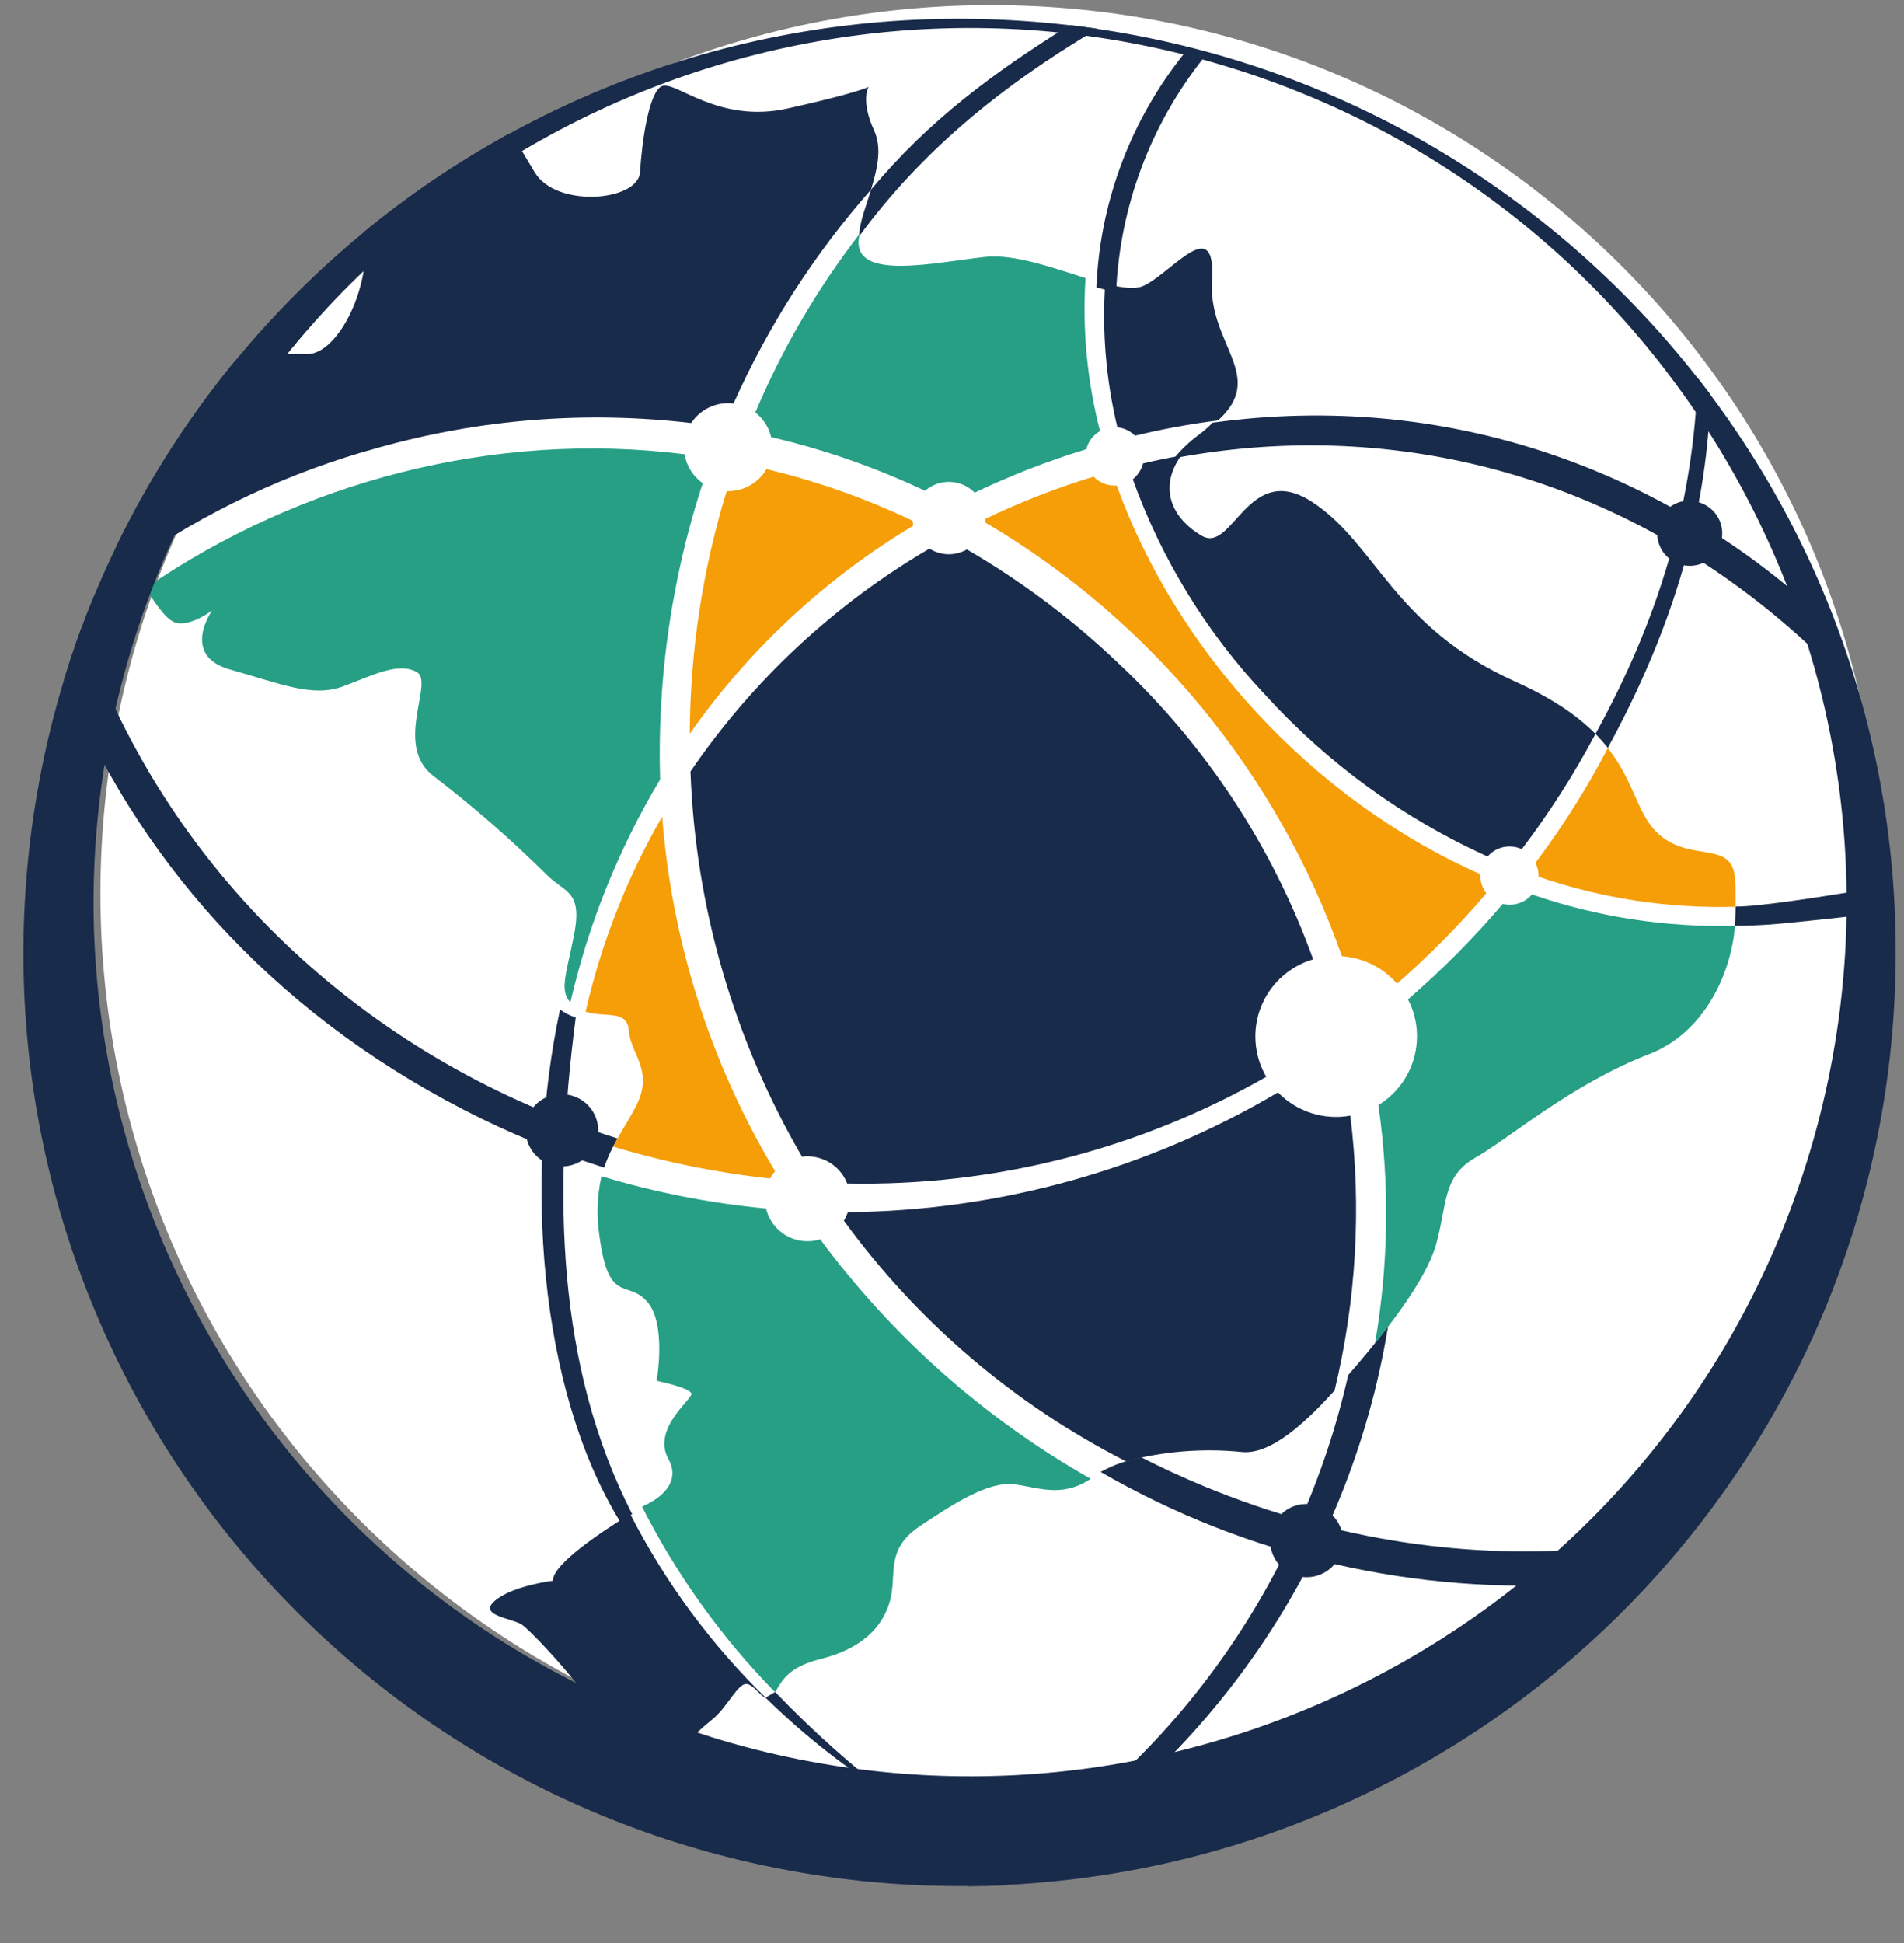 <?xml version="1.0" encoding="UTF-8"?>
<svg xmlns="http://www.w3.org/2000/svg" xmlns:xlink="http://www.w3.org/1999/xlink" width="147pt" height="150pt" viewBox="0 0 147 150" version="1.1">
<rect x="0" y="0" width="147" height="150" fill="#808080" stroke="none"/>
<g id="surface1">
<path style=" stroke:none;fill-rule:nonzero;fill:rgb(100%,100%,100%);fill-opacity:1;" d="M 145.293 68.98 C 145.293 106.855 114.504 137.562 76.523 137.562 C 38.543 137.562 7.754 106.855 7.754 68.98 C 7.754 31.102 38.543 0.395 76.523 0.395 C 114.504 0.395 145.293 31.102 145.293 68.98 Z M 145.293 68.98 "/>
<path style=" stroke:none;fill-rule:evenodd;fill:rgb(9.804%,16.863%,29.02%);fill-opacity:1;" d="M 69.078 138.875 C 65.477 136.648 62.133 134.027 59.109 131.066 C 59.25 130.957 59.535 130.812 59.844 130.617 C 62.703 133.602 65.793 136.363 69.078 138.875 C 74.117 141.66 78.906 142.953 83.727 144.492 C 83.176 144.574 81.918 144.645 81.359 144.707 C 76.891 143.074 73.18 141.754 69.078 138.875 M 47.848 117.426 C 41.539 107.109 40.488 90.805 43.238 77.934 C 43.602 78.207 44.012 78.414 44.449 78.551 C 42.684 92.152 42.961 105.469 48.809 116.891 C 48.254 117.242 48.438 117.078 47.859 117.426 M 93.621 32.633 C 111.809 30.117 128.414 36.344 140.453 47.398 C 141.094 49.012 141.68 50.648 142.211 52.312 C 141.184 51.242 140.105 50.199 138.969 49.18 C 124.426 36.129 106.77 32.324 90.645 35.375 C 91.211 34.688 91.859 34.074 92.578 33.547 C 92.949 33.273 93.301 32.965 93.621 32.633 "/>
<path style=" stroke:none;fill-rule:evenodd;fill:rgb(9.804%,16.863%,29.02%);fill-opacity:1;" d="M 122.434 122.25 C 109.363 123.184 96.312 120.184 84.973 113.633 C 85.953 113.098 87.016 112.715 88.117 112.508 C 89.676 113.305 91.285 114.047 92.945 114.734 C 103.301 119.008 113.602 120.398 123.316 119.512 Z M 67.25 14.637 C 71.715 9.281 76.727 5.594 82.594 1.934 C 83.312 2.02 84.035 2.113 84.746 2.219 C 77.195 6.707 71.105 11.738 66.348 18.223 C 66.27 17.398 66.992 15.531 67.258 14.637 "/>
<path style=" stroke:none;fill-rule:evenodd;fill:rgb(9.804%,16.863%,29.02%);fill-opacity:1;" d="M 142.648 70.762 C 141.93 70.855 137.59 71.305 136.84 71.359 C 135.875 71.434 134.887 71.465 133.934 71.473 C 133.965 70.953 134.004 70.449 134.004 69.988 C 135.895 69.988 140.824 69.191 142.621 68.902 C 142.785 69.512 142.793 70.148 142.648 70.762 M 84.652 22.16 C 84.914 15.848 87.117 9.766 90.953 4.734 C 91.137 4.488 91.328 4.246 91.527 4.008 C 92.016 4.133 92.5 4.258 92.992 4.391 C 88.84 9.574 86.453 15.938 86.172 22.566 C 85.695 22.473 85.18 22.336 84.633 22.18 "/>
<path style=" stroke:none;fill-rule:evenodd;fill:rgb(9.804%,16.863%,29.02%);fill-opacity:1;" d="M 7.305 45.902 C 8.207 45.16 9.133 44.441 10.078 43.742 C 10.527 44.371 10.934 44.984 11.305 45.547 C 9.363 46.93 7.504 48.422 5.738 50.023 C 6.219 48.629 6.738 47.254 7.305 45.902 M 107.16 102.434 C 104.207 120.438 93.426 136.215 77.707 145.543 C 76.707 145.59 75.699 145.617 74.684 145.621 C 90 137.242 100.406 122.48 104.09 106.156 C 105.012 105.098 106.105 103.797 107.145 102.434 "/>
<path style=" stroke:none;fill-rule:evenodd;fill:rgb(9.804%,16.863%,29.02%);fill-opacity:1;" d="M 132.059 30.461 C 131.766 40.488 128.668 49.402 124.133 57.738 C 123.836 57.359 123.52 57 123.18 56.656 C 128.035 47.84 130.715 39.07 131.078 29.188 C 131.41 29.613 131.734 30.039 132.059 30.461 M 46.633 90.137 C 42.914 88.965 39.301 87.477 35.836 85.688 C 20.605 77.844 10.426 65.91 4.941 52.465 C 5.359 51.098 5.816 49.746 6.312 48.41 C 13.238 68.297 29.199 82.113 47.684 87.891 C 47.262 88.602 46.91 89.355 46.641 90.137 "/>
<path style=" stroke:none;fill-rule:evenodd;fill:rgb(96.078%,61.961%,3.137%);fill-opacity:1;" d="M 70.52 40.582 C 70.488 40.457 70.473 40.332 70.465 40.203 C 66.852 38.484 63.07 37.145 59.176 36.215 C 58.547 37.305 57.363 37.957 56.102 37.914 C 54.242 43.984 53.281 50.297 53.254 56.645 C 57.816 50.141 63.699 44.668 70.52 40.574 "/>
<path style=" stroke:none;fill-rule:evenodd;fill:rgb(9.804%,16.863%,29.02%);fill-opacity:1;" d="M 61.926 89.297 C 62.402 89.234 62.887 89.281 63.348 89.43 C 64.289 89.73 65.047 90.441 65.406 91.367 C 76.738 91.594 87.922 88.746 97.762 83.129 C 96.805 81.48 96.656 79.484 97.363 77.715 C 98.07 75.945 99.551 74.598 101.383 74.059 C 98.266 65.398 93.145 57.598 86.434 51.285 C 82.871 47.875 78.918 44.898 74.652 42.418 C 73.969 42.812 73.148 42.898 72.398 42.656 C 72.172 42.582 71.961 42.48 71.758 42.355 C 64.406 46.656 58.105 52.531 53.309 59.559 C 53.691 70.035 56.652 80.25 61.93 89.312 "/>
<path style=" stroke:none;fill-rule:evenodd;fill:rgb(96.078%,61.961%,3.137%);fill-opacity:1;" d="M 45.211 78.105 C 46.738 78.586 48.434 77.914 48.547 79.566 C 48.691 81.445 50.57 82.656 49.043 85.516 C 48.477 86.586 47.848 87.508 47.34 88.516 C 51.289 89.711 55.344 90.535 59.449 90.984 C 59.559 90.781 59.691 90.594 59.84 90.418 C 54.852 82.086 51.867 72.715 51.125 63.039 C 48.414 67.738 46.422 72.816 45.211 78.105 "/>
<path style=" stroke:none;fill-rule:evenodd;fill:rgb(14.902%,62.353%,52.157%);fill-opacity:1;" d="M 11.223 45.41 C 12.227 46.926 13 48.082 13.82 48.121 C 15 48.195 16.379 47.121 16.379 47.121 C 16.379 47.121 13.906 50.609 17.777 51.691 C 21.648 52.777 24.145 53.883 26.543 52.969 C 28.945 52.055 30.762 51.121 32.168 51.875 C 33.574 52.633 30.336 57.547 33.488 59.926 C 36.508 62.238 39.379 64.738 42.082 67.41 C 43.543 68.945 44.992 68.656 44.332 72.109 C 43.762 75.082 43.152 76.434 44.035 77.387 C 45.43 71.324 47.77 65.516 50.965 60.172 C 50.812 54.996 51.254 49.82 52.289 44.746 C 52.797 42.23 53.453 39.746 54.254 37.305 C 53.504 36.777 53 35.969 52.852 35.066 C 38.102 33.23 23.215 37.164 11.223 45.41 "/>
<path style=" stroke:none;fill-rule:evenodd;fill:rgb(9.804%,16.863%,29.02%);fill-opacity:1;" d="M 67.25 14.637 C 67.754 12.938 68.102 11.441 67.484 10.062 C 66.418 7.738 67.059 6.711 67.059 6.711 C 67.059 6.711 66.148 7.191 60.797 8.379 C 55.445 9.562 52.16 6.219 51.117 6.645 C 50.078 7.07 49.555 11.039 49.414 13.289 C 49.273 15.543 42.926 16.086 41.277 13.289 C 39.629 10.496 39.492 10.434 39.492 10.434 L 39.273 10.34 C 35.301 12.52 31.539 15.066 28.043 17.949 L 28.094 18.223 C 28.746 21.789 26.203 27.391 23.66 27.34 C 21.824 27.277 19.992 27.43 18.195 27.797 C 14.598 32.164 11.527 36.938 9.055 42.023 C 9.238 42.488 9.488 42.93 9.789 43.328 L 9.984 43.605 C 15.816 39.5 22.32 36.438 29.203 34.562 C 37.055 32.352 45.262 31.703 53.363 32.66 C 54.078 31.578 55.344 30.992 56.633 31.152 C 59.316 25.145 62.895 19.574 67.25 14.637 "/>
<path style=" stroke:none;fill-rule:evenodd;fill:rgb(96.078%,61.961%,3.137%);fill-opacity:1;" d="M 76.059 40.062 C 76.059 40.148 76.059 40.238 76.059 40.328 C 88.914 47.902 98.668 59.762 103.602 73.816 C 104.098 73.855 104.59 73.949 105.066 74.102 C 106.148 74.445 107.117 75.082 107.863 75.938 C 110.324 73.781 112.629 71.453 114.754 68.965 C 114.43 68.543 114.27 68.023 114.293 67.492 C 101.156 61.652 90.758 50.094 86.219 37.48 C 85.934 37.5 85.641 37.465 85.367 37.379 C 85.012 37.262 84.691 37.062 84.43 36.797 C 81.562 37.672 78.766 38.762 76.062 40.062 "/>
<path style=" stroke:none;fill-rule:evenodd;fill:rgb(14.902%,62.353%,52.157%);fill-opacity:1;" d="M 83.809 21.465 C 81.273 20.672 78.305 19.598 76.082 19.832 C 72.176 20.258 65.832 21.73 66.312 18.379 L 66.363 18.062 C 63.098 22.293 60.391 26.922 58.316 31.844 C 58.93 32.32 59.359 32.992 59.535 33.746 C 63.633 34.699 67.613 36.09 71.414 37.887 C 72.531 36.918 74.211 36.98 75.25 38.031 C 77.977 36.727 80.797 35.625 83.688 34.734 L 83.871 34.676 L 83.906 34.551 C 84.074 34.012 84.438 33.559 84.93 33.277 C 83.934 29.418 83.555 25.426 83.809 21.453 "/>
<path style=" stroke:none;fill-rule:evenodd;fill:rgb(9.804%,16.863%,29.02%);fill-opacity:1;" d="M 94.023 32.473 C 97.859 29.016 93.258 26.605 93.57 21.629 C 93.91 16.398 90.434 21.078 88.312 22.055 C 87.652 22.367 86.609 22.227 85.328 21.898 C 85.078 25.617 85.395 29.355 86.266 32.984 C 86.422 33 86.578 33.035 86.727 33.082 C 87.07 33.191 87.379 33.379 87.629 33.633 C 89.738 33.125 91.871 32.734 94.023 32.457 "/>
<path style=" stroke:none;fill-rule:evenodd;fill:rgb(9.804%,16.863%,29.02%);fill-opacity:1;" d="M 123.18 56.656 C 121.855 55.32 119.945 53.953 117.02 52.637 C 107.555 48.387 106.289 42.012 101.316 38.758 C 96.344 35.508 95.199 42.754 92.793 41.367 C 90.859 40.266 89.215 37.969 91.188 35.172 C 90.199 35.344 89.219 35.547 88.246 35.777 C 88.246 35.82 88.219 35.875 88.203 35.926 C 88.066 36.348 87.805 36.723 87.457 37 C 89.684 43.188 93.164 48.855 97.684 53.645 C 102.492 58.93 108.332 63.176 114.848 66.125 C 115.438 65.441 116.379 65.18 117.238 65.457 C 117.324 65.48 117.41 65.516 117.492 65.555 C 119.633 62.734 121.539 59.75 123.195 56.629 "/>
<path style=" stroke:none;fill-rule:evenodd;fill:rgb(96.078%,61.961%,3.137%);fill-opacity:1;" d="M 134.004 69.984 C 134.004 69.133 134.004 68.41 133.953 67.855 C 133.754 64.738 130.406 66.719 127.895 64.238 C 126.363 62.73 126.188 60.348 124.133 57.754 C 122.516 60.852 120.648 63.816 118.547 66.613 C 118.715 66.941 118.797 67.312 118.785 67.684 C 123.676 69.367 128.832 70.152 134.004 70 "/>
<path style=" stroke:none;fill-rule:evenodd;fill:rgb(14.902%,62.353%,52.157%);fill-opacity:1;" d="M 106.156 103.711 C 108.172 101.211 110.277 98.25 110.891 96.012 C 111.746 92.918 111.355 90.82 113.934 89.355 C 116.516 87.891 121.293 83.715 127.32 81.379 C 131.633 79.707 133.664 75.105 133.953 71.469 C 128.625 71.609 123.316 70.793 118.277 69.051 C 117.727 69.703 116.852 69.984 116.02 69.781 C 113.773 72.422 111.328 74.887 108.703 77.152 C 110.203 80.051 109.203 83.609 106.418 85.312 C 107.297 91.422 107.211 97.629 106.156 103.711 "/>
<path style=" stroke:none;fill-rule:evenodd;fill:rgb(9.804%,16.863%,29.02%);fill-opacity:1;" d="M 86.926 112.812 C 89.805 112.043 92.801 111.797 95.766 112.082 C 98.082 112.41 100.883 109.742 103.156 107.211 L 103.039 107.34 C 104.715 100.398 105.125 93.215 104.254 86.129 C 102.207 86.496 100.113 85.82 98.668 84.332 C 88.609 90.285 77.152 93.477 65.457 93.578 C 65.379 93.805 65.277 94.027 65.152 94.234 C 70.844 102.051 78.305 108.418 86.926 112.812 "/>
<path style=" stroke:none;fill-rule:evenodd;fill:rgb(5.882%,27.843%,50.196%);fill-opacity:1;" d="M 84.785 113.75 L 85.039 113.594 L 84.785 113.75 "/>
<path style=" stroke:none;fill-rule:evenodd;fill:rgb(14.902%,62.353%,52.157%);fill-opacity:1;" d="M 59.852 130.621 C 60.332 129.867 60.75 128.715 63.348 128.074 C 66.289 127.34 68.035 125.836 68.676 123.715 C 69.32 121.594 68.25 119.68 71.016 117.82 C 73.785 115.965 76.363 114.348 78.312 114.59 C 80.172 114.824 81.977 115.66 84.207 114.164 C 76.027 109.523 68.914 103.223 63.324 95.672 C 62.453 95.945 61.508 95.844 60.715 95.391 C 59.922 94.941 59.352 94.184 59.145 93.297 C 54.836 92.891 50.578 92.059 46.438 90.805 C 46.094 92.34 46.043 93.926 46.289 95.48 C 47 100.742 48.422 98.758 49.953 100.477 C 51.488 102.191 50.695 106.598 50.695 106.598 C 50.695 106.598 53.379 107.145 53.383 107.609 C 53.387 108.078 50.324 110.32 51.605 112.637 C 52.883 114.953 49.777 116.207 49.777 116.207 L 49.574 116.324 C 52.242 121.586 55.703 126.414 59.836 130.633 "/>
<path style=" stroke:none;fill-rule:evenodd;fill:rgb(9.804%,16.863%,29.02%);fill-opacity:1;" d="M 42.715 122.031 C 42.715 122.031 39.637 122.395 38.242 123.551 C 36.848 124.707 39.441 124.91 40.254 125.398 C 41.07 125.887 47.465 132.723 47.688 135.312 C 47.91 137.898 46.965 138.285 47.578 138.711 C 48.191 139.137 50.734 137.801 51.609 136.484 C 52.492 135.086 53.605 133.848 54.898 132.816 C 56.176 131.852 56.992 129.777 57.742 130.02 C 58.281 130.188 58.719 130.957 59.148 131.094 C 54.902 126.957 51.359 122.16 48.66 116.887 C 46.645 118.117 42.625 120.75 42.691 122.043 "/>
<path style=" stroke:none;fill-rule:evenodd;fill:rgb(9.804%,16.863%,29.02%);fill-opacity:1;" d="M 66.84 145.242 L 66.625 145.223 C 66.5 145.223 66.375 145.195 66.25 145.18 C 27.328 140.945 -1.137 106.574 2.051 67.66 C 5.238 28.742 38.918 -0.566 78.012 1.555 C 117.105 3.676 147.398 36.457 146.332 75.488 C 145.27 114.52 113.234 145.605 74.082 145.605 C 71.637 145.605 69.223 145.484 66.836 145.242 M 95.586 5.406 C 131.16 16.801 150.738 54.801 139.312 90.277 C 127.883 125.754 89.781 145.277 54.207 133.883 C 18.633 122.488 -0.941 84.488 10.484 49.012 C 21.914 13.531 60.016 -5.988 95.594 5.41 "/>
<path style=" stroke:none;fill-rule:evenodd;fill:rgb(9.804%,16.863%,29.02%);fill-opacity:1;" d="M 43.148 84.484 C 44.297 84.387 45.387 85 45.898 86.035 C 46.406 87.066 46.227 88.301 45.445 89.148 C 44.664 89.996 43.445 90.277 42.371 89.859 C 41.297 89.441 40.59 88.41 40.59 87.262 C 40.559 86.555 40.812 85.863 41.293 85.344 C 41.773 84.82 42.441 84.512 43.148 84.484 "/>
<path style=" stroke:none;fill-rule:evenodd;fill:rgb(9.804%,16.863%,29.02%);fill-opacity:1;" d="M 102.066 116.414 C 103.117 116.902 103.762 117.988 103.684 119.141 C 103.609 120.297 102.828 121.285 101.719 121.633 C 100.609 121.98 99.402 121.609 98.68 120.707 C 97.953 119.801 97.863 118.543 98.449 117.543 C 99.137 116.238 100.754 115.73 102.066 116.414 "/>
<path style=" stroke:none;fill-rule:evenodd;fill:rgb(9.804%,16.863%,29.02%);fill-opacity:1;" d="M 130.91 38.715 C 131.93 38.902 132.727 39.691 132.922 40.707 C 133.117 41.723 132.668 42.75 131.793 43.301 C 130.914 43.848 129.789 43.805 128.961 43.188 C 128.129 42.57 127.762 41.512 128.039 40.516 C 128.336 39.227 129.621 38.422 130.91 38.715 "/>
</g>
</svg>
